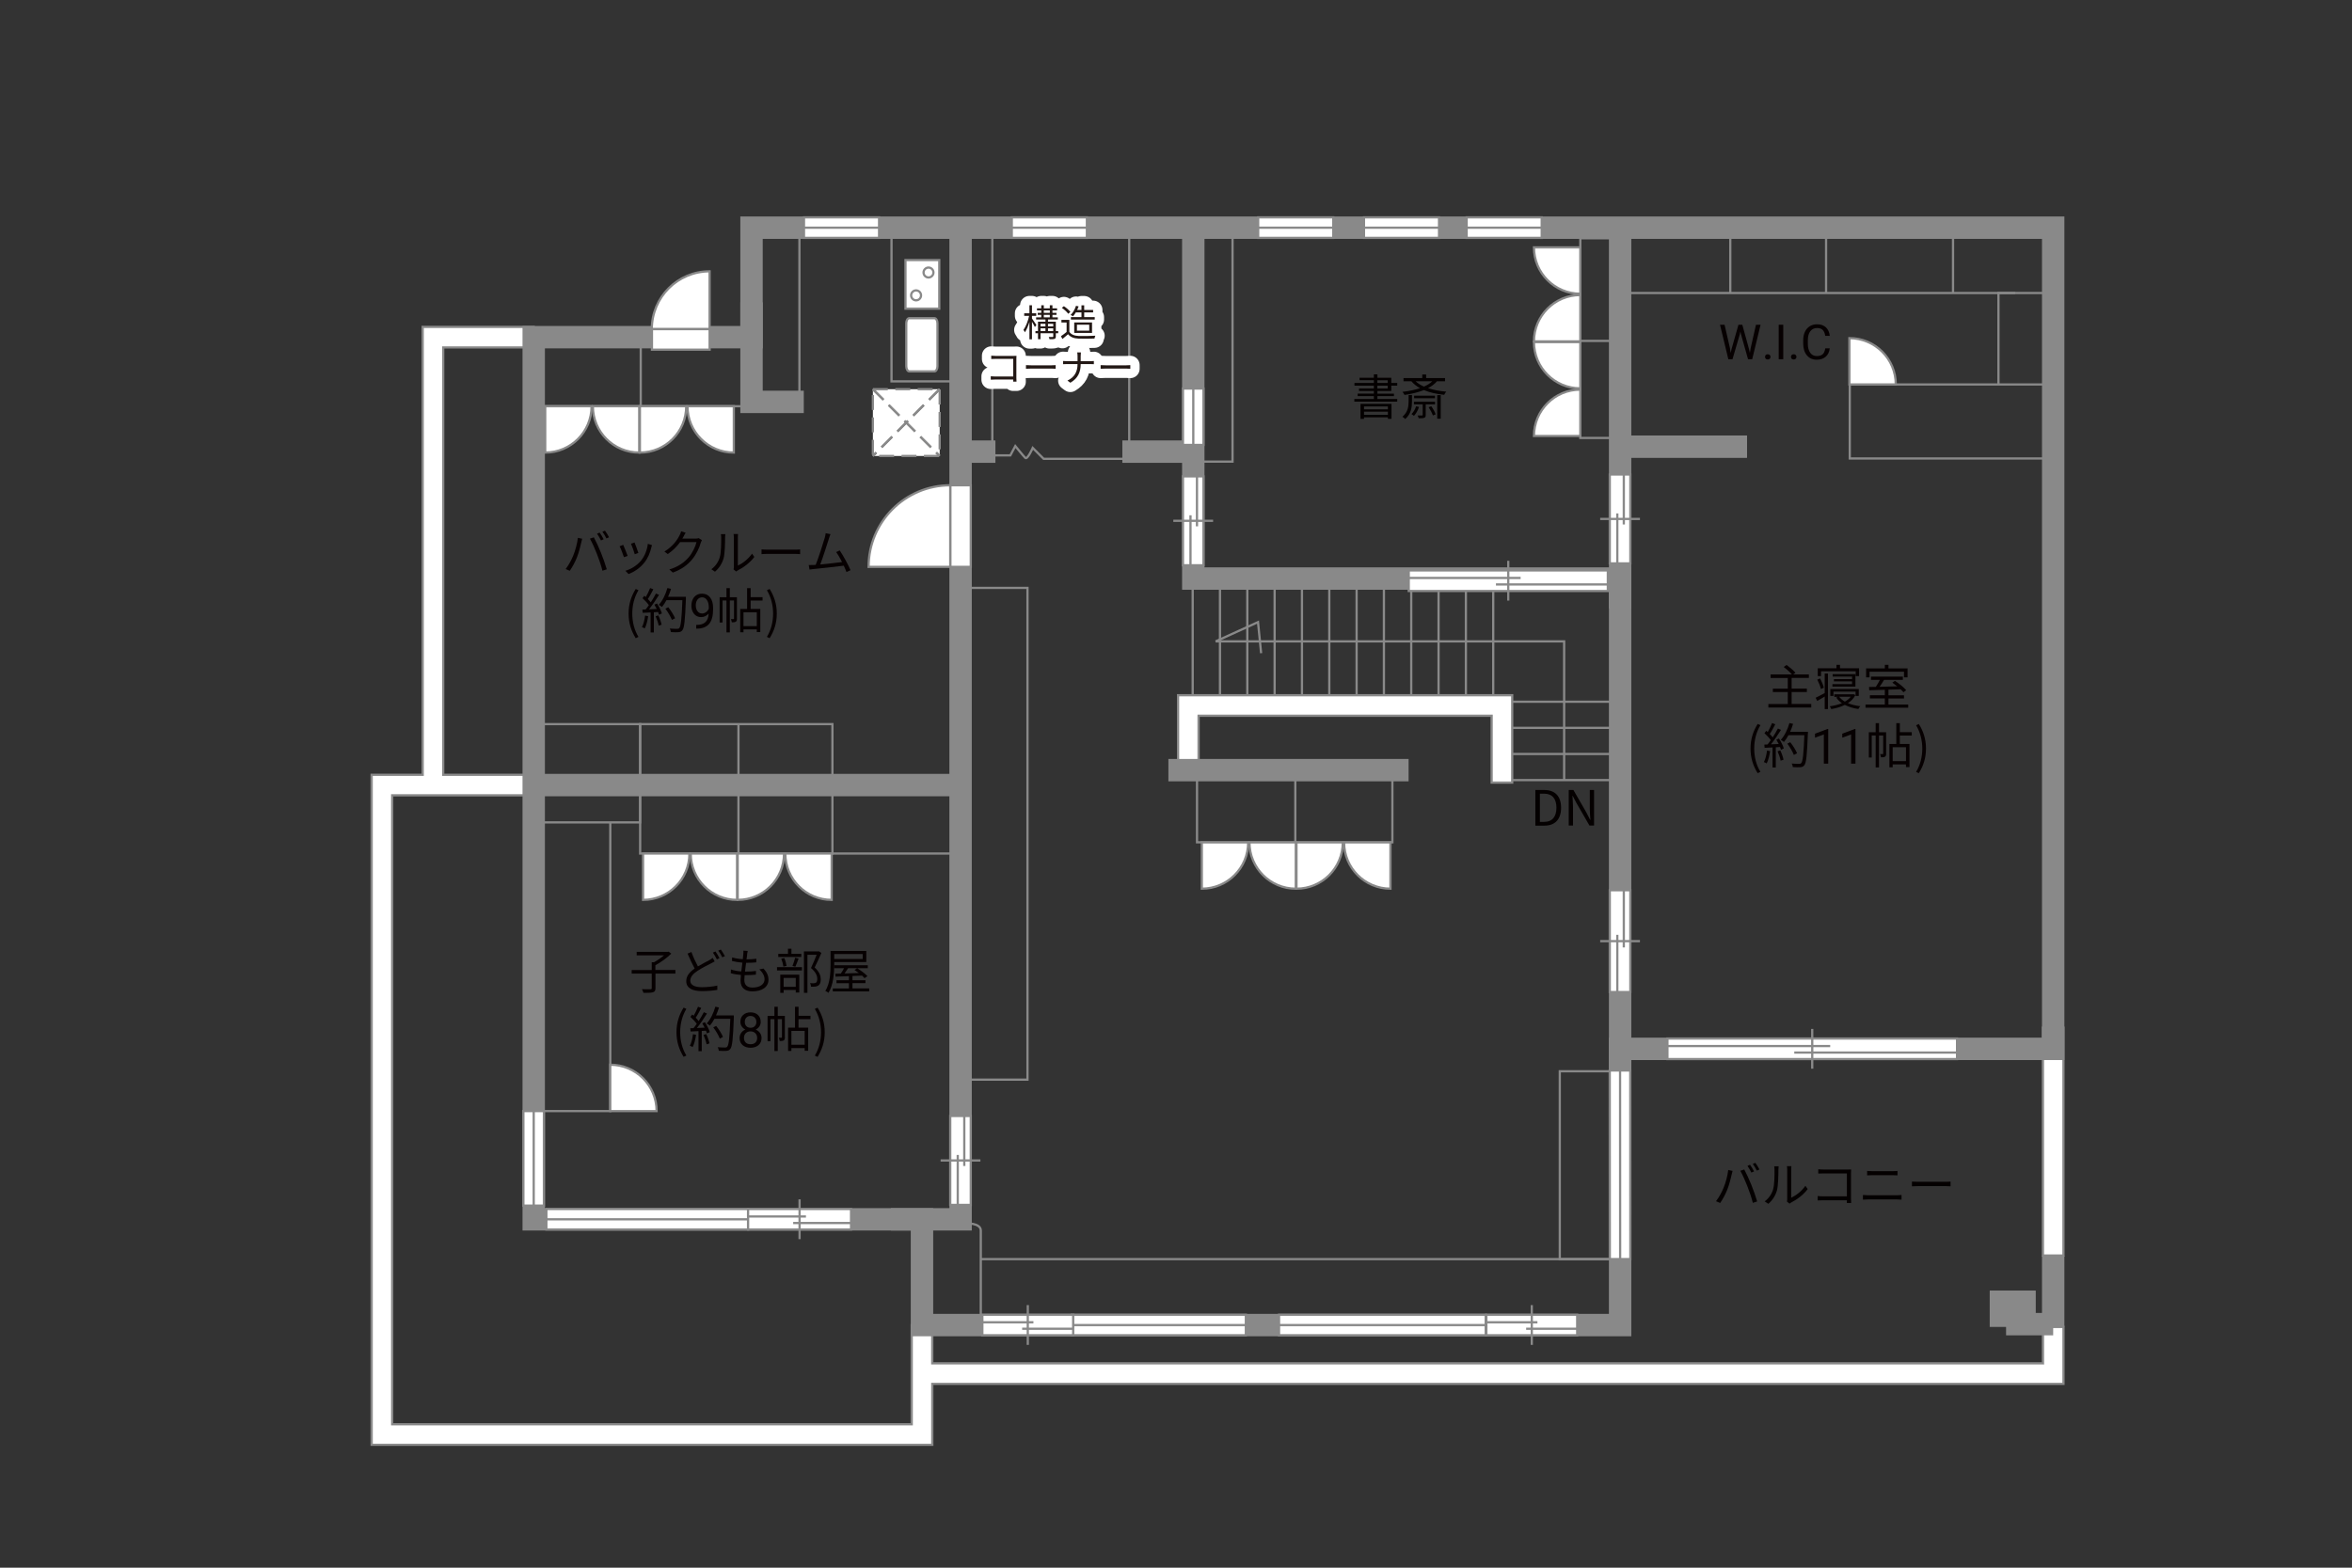 <?xml version="1.0" encoding="UTF-8"?><svg xmlns="http://www.w3.org/2000/svg" viewBox="0 0 630 420"><rect x="0" y="0" width="630" height="420" fill="#333333" stroke="none"/><defs><style>.cls-1,.cls-2,.cls-3,.cls-4,.cls-5{stroke-width:.6px;}.cls-1,.cls-2,.cls-6,.cls-4,.cls-7{fill:none;}.cls-1,.cls-2,.cls-5{stroke-dasharray:0 0 4 2;}.cls-1,.cls-3,.cls-4,.cls-7,.cls-5{stroke:#898989;}.cls-2{stroke:#898988;}.cls-3,.cls-5{fill:#fff;}.cls-6{stroke:#fff;stroke-linejoin:round;stroke-width:5px;}.cls-7{stroke-width:6px;}.cls-8{fill:#231815;}.cls-8,.cls-9,.cls-10{stroke-width:0px;}.cls-9{fill:#040000;}.cls-10{fill:#060001;}</style></defs><g id="kan"><rect class="cls-4" x="144.3" y="194" width="27.17" height="26.33"/><rect class="cls-4" x="171.47" y="194" width="51.5" height="34.67"/><line class="cls-4" x1="197.8" y1="228.67" x2="197.8" y2="194"/><line class="cls-4" x1="222.97" y1="228.67" x2="257.3" y2="228.67"/><polyline class="cls-4" points="163.47 220.33 163.47 297.67 140.97 297.67"/><rect class="cls-4" x="320.63" y="206.33" width="52.33" height="19.33"/><line class="cls-4" x1="346.96" y1="225.67" x2="346.96" y2="206.33"/><line class="cls-4" x1="319.47" y1="157.33" x2="319.47" y2="188.67"/><line class="cls-4" x1="326.78" y1="157.33" x2="326.78" y2="188.67"/><line class="cls-4" x1="334.1" y1="157.33" x2="334.1" y2="188.67"/><line class="cls-4" x1="341.42" y1="157.33" x2="341.42" y2="188.67"/><line class="cls-4" x1="348.74" y1="157.33" x2="348.74" y2="188.67"/><line class="cls-4" x1="356.06" y1="157.33" x2="356.06" y2="188.67"/><line class="cls-4" x1="363.38" y1="157.33" x2="363.38" y2="188.67"/><line class="cls-4" x1="370.69" y1="157.33" x2="370.69" y2="188.67"/><line class="cls-4" x1="378.01" y1="157.33" x2="378.01" y2="188.67"/><line class="cls-4" x1="385.33" y1="157.33" x2="385.33" y2="188.67"/><line class="cls-4" x1="392.65" y1="157.33" x2="392.65" y2="188.67"/><line class="cls-4" x1="399.97" y1="157.33" x2="399.97" y2="188.67"/><line class="cls-4" x1="405.05" y1="188" x2="432.3" y2="188"/><line class="cls-4" x1="405.05" y1="195" x2="432.3" y2="195"/><line class="cls-4" x1="405.05" y1="202" x2="432.3" y2="202"/><line class="cls-4" x1="405.05" y1="209" x2="432.3" y2="209"/><polyline class="cls-4" points="418.97 209 418.97 171.83 325.63 171.83 336.97 166.67 337.8 175"/><rect class="cls-4" x="257.3" y="157.5" width="17.92" height="131.75"/><path class="cls-4" d="M258.71,327.75s4-.17,4,1.92v23.17"/><line class="cls-4" x1="262.72" y1="337.33" x2="431.72" y2="337.33"/><rect class="cls-4" x="417.8" y="287" width="15.17" height="50.33"/><rect class="cls-4" x="495.47" y="103" width="54.5" height="19.83"/><polyline class="cls-4" points="535.3 103 535.3 78.5 548.63 78.5"/><line class="cls-4" x1="539.8" y1="78.5" x2="436.3" y2="78.5"/><line class="cls-4" x1="463.47" y1="78.5" x2="463.47" y2="63.5"/><line class="cls-4" x1="489.13" y1="78.5" x2="489.13" y2="63.5"/><line class="cls-4" x1="523.13" y1="78.5" x2="523.13" y2="63.5"/><rect class="cls-4" x="423.3" y="63.83" width="10.17" height="53.5"/><line class="cls-4" x1="423.3" y1="91.33" x2="433.46" y2="91.33"/><line class="cls-4" x1="265.8" y1="118.67" x2="265.8" y2="61.83"/><line class="cls-4" x1="302.47" y1="118.67" x2="302.47" y2="61.83"/><rect class="cls-4" x="321.97" y="62" width="8.17" height="61.67"/><path class="cls-4" d="M265.63,122h5l1.33-2.5s2.08,2.58,2.67,3.17c.58.58,2-2.67,2-2.67l2.92,2.92h25.42"/><rect class="cls-4" x="238.8" y="63" width="18.5" height="39.17"/><line class="cls-4" x1="214.13" y1="105.5" x2="214.13" y2="62.17"/><line class="cls-4" x1="199.47" y1="108.83" x2="144.47" y2="108.83"/><line class="cls-4" x1="171.63" y1="108.83" x2="171.63" y2="90.33"/></g><g id="_外壁"><path class="cls-3" d="M321.05,191.75h78.5v17.92h5.5v-23.41h-89.5v20.08h5.5v-14.58ZM547.21,365.25H249.71v-10.25h-5.5v13h0v13.58H105.05v-168.5h37.92v-5.5h-24.25v-114.5h24.25v-5.5h-29.75v120h-13.67s0,179.5,0,179.5h150.17v-16.33h303v-15.25h-5.5v9.75ZM547.21,275.33v61.04h5.5v-61.04h-5.5Z"/><polyline class="cls-7" points="216.63 61 549.96 61 549.96 281 433.96 281 433.96 355 246.96 355 246.96 326.67 142.96 326.67 142.96 90.33 201.3 90.33 201.3 61 224.3 61"/><polyline class="cls-7" points="201.3 81 201.3 107.67 215.3 107.67"/><polyline class="cls-7" points="238.63 326.67 257.3 326.67 257.3 59.67"/><line class="cls-7" x1="257.3" y1="210.33" x2="140.63" y2="210.33"/><polyline class="cls-7" points="319.63 61 319.63 155 433.96 155 433.96 294.33"/><line class="cls-7" x1="312.96" y1="206.33" x2="377.3" y2="206.33"/><line class="cls-7" x1="433.96" y1="163" x2="433.96" y2="63.33"/><line class="cls-7" x1="433.96" y1="119.67" x2="467.96" y2="119.67"/><line class="cls-7" x1="549.96" y1="336.38" x2="549.96" y2="355.5"/><line class="cls-7" x1="257.3" y1="121" x2="266.63" y2="121"/><line class="cls-7" x1="300.63" y1="121" x2="321.3" y2="121"/><polyline class="cls-7" points="549.96 354.75 540.34 354.75 540.34 349.12"/><rect class="cls-7" x="535.96" y="348.75" width="6.33" height="3.75"/></g><g id="_建距"><path class="cls-3" d="M243.57,99.5c-.45,0-.82-.63-.82-1.4v-11.46c0-.77.36-1.4.82-1.4h6.72c.45,0,.82.63.82,1.4v11.46c0,.77-.37,1.4-.82,1.4h-6.72Z"/><rect class="cls-3" x="242.54" y="69.67" width="9.05" height="13.02"/><path class="cls-3" d="M245.38,77.8c.73,0,1.33.6,1.33,1.33s-.59,1.33-1.33,1.33-1.33-.6-1.33-1.33.59-1.33,1.33-1.33Z"/><path class="cls-3" d="M248.71,71.68c.73,0,1.32.6,1.32,1.33s-.59,1.33-1.32,1.33-1.33-.6-1.33-1.33.6-1.33,1.33-1.33Z"/><rect class="cls-5" x="233.81" y="104.27" width="17.89" height="17.89"/><line class="cls-2" x1="251.69" y1="104.27" x2="233.81" y2="122.16"/><line class="cls-1" x1="251.69" y1="104.27" x2="233.81" y2="122.16"/><line class="cls-2" x1="233.81" y1="104.27" x2="251.69" y2="122.16"/><line class="cls-1" x1="233.81" y1="104.27" x2="251.69" y2="122.16"/><path class="cls-3" d="M174.59,88.18h15.48v-15.49c-8.55,0-15.48,6.93-15.48,15.49Z"/><polygon class="cls-3" points="174.63 90.95 174.63 93.68 190.08 93.68 190.08 88.18 174.63 88.18 174.63 90.95"/><path class="cls-3" d="M158.46,108.83h-12.42v12.42c6.86,0,12.42-5.56,12.42-12.42Z"/><path class="cls-3" d="M158.8,108.83h12.42v12.42c-6.86,0-12.42-5.56-12.42-12.42Z"/><path class="cls-3" d="M183.81,108.83h-12.41v12.42c6.86,0,12.41-5.56,12.41-12.42Z"/><path class="cls-3" d="M184.14,108.83h12.42v12.42c-6.86,0-12.42-5.56-12.42-12.42Z"/><path class="cls-3" d="M184.67,228.67h-12.42v12.42c6.86,0,12.42-5.56,12.42-12.42Z"/><path class="cls-3" d="M175.88,297.67h-12.42v-12.42c6.86,0,12.42,5.56,12.42,12.42Z"/><path class="cls-3" d="M185.01,228.67h12.42v12.42c-6.86,0-12.42-5.56-12.42-12.42Z"/><path class="cls-3" d="M210.01,228.67h-12.41v12.42c6.86,0,12.41-5.56,12.41-12.42Z"/><path class="cls-3" d="M210.35,228.67h12.42v12.42c-6.86,0-12.42-5.56-12.42-12.42Z"/><path class="cls-3" d="M334.34,225.67h-12.42v12.42c6.86,0,12.42-5.56,12.42-12.42Z"/><path class="cls-3" d="M334.67,225.67h12.42v12.42c-6.86,0-12.42-5.56-12.42-12.42Z"/><path class="cls-3" d="M359.68,225.67h-12.41v12.42c6.86,0,12.41-5.56,12.41-12.42Z"/><path class="cls-3" d="M360.02,225.67h12.42v12.42c-6.86,0-12.42-5.56-12.42-12.42Z"/><path class="cls-3" d="M423.3,78.7v-12.42h-12.42c0,6.86,5.56,12.42,12.42,12.42Z"/><path class="cls-3" d="M423.3,79.04v12.42h-12.42c0-6.86,5.56-12.42,12.42-12.42Z"/><path class="cls-3" d="M423.3,104.05v-12.41h-12.42c0,6.86,5.56,12.41,12.42,12.41Z"/><path class="cls-3" d="M423.3,104.38v12.42h-12.42c0-6.86,5.56-12.42,12.42-12.42Z"/><path class="cls-3" d="M495.38,90.59v12.41h12.42c0-6.86-5.56-12.41-12.42-12.41Z"/><polygon class="cls-3" points="215.35 61 215.35 63.73 235.47 63.73 235.47 58.23 215.35 58.23 215.35 61"/><line class="cls-4" x1="235.47" y1="61" x2="215.35" y2="61"/><polygon class="cls-3" points="271.01 61 271.01 63.73 291.13 63.73 291.13 58.23 271.01 58.23 271.01 61"/><line class="cls-4" x1="291.13" y1="61" x2="271.01" y2="61"/><polygon class="cls-3" points="146.35 326.67 146.35 329.4 200.38 329.4 200.38 323.9 146.35 323.9 146.35 326.67"/><line class="cls-4" x1="200.38" y1="326.67" x2="146.35" y2="326.67"/><polygon class="cls-3" points="287.1 355 287.1 357.73 333.71 357.73 333.71 352.23 287.1 352.23 287.1 355"/><line class="cls-4" x1="333.71" y1="355" x2="287.1" y2="355"/><polygon class="cls-3" points="342.6 355 342.6 357.73 397.96 357.73 397.96 352.23 342.6 352.23 342.6 355"/><line class="cls-4" x1="397.96" y1="355" x2="342.6" y2="355"/><polygon class="cls-3" points="433.97 337.33 436.7 337.33 436.68 286.8 431.18 286.8 431.2 337.33 433.97 337.33"/><line class="cls-4" x1="433.95" y1="286.8" x2="433.97" y2="337.33"/><polygon class="cls-3" points="142.96 323 145.69 323 145.69 297.67 140.19 297.67 140.19 323 142.96 323"/><line class="cls-4" x1="142.96" y1="297.67" x2="142.96" y2="323"/><polygon class="cls-3" points="337.01 61 337.01 63.73 357.13 63.73 357.13 58.23 337.01 58.23 337.01 61"/><line class="cls-4" x1="357.13" y1="61" x2="337.01" y2="61"/><polygon class="cls-3" points="365.35 61 365.35 63.73 385.46 63.73 385.46 58.23 365.35 58.23 365.35 61"/><line class="cls-4" x1="385.46" y1="61" x2="365.35" y2="61"/><polygon class="cls-3" points="319.63 119.2 322.36 119.2 322.36 104.09 316.86 104.09 316.86 119.2 319.63 119.2"/><line class="cls-4" x1="319.63" y1="104.09" x2="319.63" y2="119.2"/><polygon class="cls-3" points="392.85 61 392.85 63.73 412.96 63.73 412.96 58.23 392.85 58.23 392.85 61"/><line class="cls-4" x1="412.96" y1="61" x2="392.85" y2="61"/><polygon class="cls-3" points="257.3 130.01 260.03 130.01 260.03 151.87 254.53 151.87 254.53 130.01 257.3 130.01"/><path class="cls-3" d="M254.53,130.01v21.86h-21.87c0-12.07,9.79-21.86,21.87-21.86"/><polygon class="cls-3" points="433.96 150.94 436.7 150.94 436.7 127.12 431.19 127.12 431.19 150.94 433.96 150.94"/><line class="cls-4" x1="428.62" y1="139.03" x2="439.27" y2="139.03"/><line class="cls-4" x1="433.21" y1="137.55" x2="433.21" y2="150.94"/><line class="cls-4" x1="434.95" y1="127.12" x2="434.95" y2="140.51"/><polygon class="cls-3" points="319.63 151.44 322.36 151.44 322.36 127.62 316.86 127.62 316.86 151.44 319.63 151.44"/><line class="cls-4" x1="314.28" y1="139.53" x2="324.94" y2="139.53"/><line class="cls-4" x1="318.88" y1="138.05" x2="318.88" y2="151.44"/><line class="cls-4" x1="320.62" y1="127.62" x2="320.62" y2="141.01"/><polygon class="cls-3" points="257.3 322.81 260.03 322.81 260.03 298.98 254.53 298.98 254.53 322.81 257.3 322.81"/><line class="cls-4" x1="251.95" y1="310.9" x2="262.61" y2="310.9"/><line class="cls-4" x1="256.54" y1="309.42" x2="256.54" y2="322.81"/><line class="cls-4" x1="258.29" y1="298.98" x2="258.29" y2="312.38"/><polygon class="cls-3" points="200.38 326.67 200.38 329.4 227.96 329.4 227.96 323.9 200.38 323.9 200.38 326.67"/><line class="cls-4" x1="214.17" y1="321.32" x2="214.17" y2="331.98"/><line class="cls-4" x1="215.88" y1="325.91" x2="200.38" y2="325.91"/><line class="cls-4" x1="227.96" y1="327.66" x2="212.46" y2="327.66"/><polygon class="cls-3" points="263.13 355 263.13 357.73 287.46 357.73 287.46 352.23 263.13 352.23 263.13 355"/><line class="cls-4" x1="275.3" y1="349.65" x2="275.3" y2="360.31"/><line class="cls-4" x1="276.81" y1="354.25" x2="263.13" y2="354.25"/><line class="cls-4" x1="287.46" y1="355.99" x2="273.79" y2="355.99"/><polygon class="cls-3" points="398.13 355 398.13 357.73 422.46 357.73 422.46 352.23 398.13 352.23 398.13 355"/><line class="cls-4" x1="410.3" y1="349.65" x2="410.3" y2="360.31"/><line class="cls-4" x1="411.81" y1="354.25" x2="398.13" y2="354.25"/><line class="cls-4" x1="422.46" y1="355.99" x2="408.79" y2="355.99"/><polygon class="cls-3" points="446.63 281 446.63 283.74 524.21 283.74 524.21 278.23 446.63 278.23 446.63 281"/><line class="cls-4" x1="485.42" y1="275.66" x2="485.42" y2="286.31"/><line class="cls-4" x1="490.23" y1="280.25" x2="446.63" y2="280.25"/><line class="cls-4" x1="524.21" y1="281.99" x2="480.61" y2="281.99"/><polygon class="cls-3" points="433.96 265.78 436.7 265.78 436.7 238.5 431.19 238.5 431.19 265.78 433.96 265.78"/><line class="cls-4" x1="428.62" y1="252.14" x2="439.27" y2="252.14"/><line class="cls-4" x1="433.21" y1="250.45" x2="433.21" y2="265.78"/><line class="cls-4" x1="434.95" y1="238.5" x2="434.95" y2="253.83"/><polygon class="cls-3" points="377.34 155.6 377.34 158.33 430.67 158.33 430.67 152.82 377.34 152.82 377.34 155.6"/><line class="cls-4" x1="404" y1="150.25" x2="404" y2="160.9"/><line class="cls-4" x1="407.31" y1="154.84" x2="377.34" y2="154.84"/><line class="cls-4" x1="430.67" y1="156.58" x2="400.7" y2="156.58"/></g><g id="_文字"><path class="cls-9" d="M411.26,211.65h2.39c2.92,0,4.5,1.72,4.5,4.75s-1.57,4.8-4.45,4.8h-2.44v-9.54ZM413.55,220.2c2.25,0,3.35-1.4,3.35-3.81s-1.11-3.76-3.35-3.76h-1.08v7.57h1.08Z"/><path class="cls-9" d="M420.2,211.65h1.25l3.47,6.02,1.01,1.96h.07c-.07-.96-.16-2.03-.16-3.02v-4.97h1.14v9.54h-1.23l-3.47-6.02-1.03-1.96h-.05c.05.96.14,1.98.14,2.98v5h-1.14v-9.54Z"/><path class="cls-10" d="M180.93,260.84h-5.36v3.89c0,.65-.17.95-.65,1.1-.48.16-1.33.18-2.56.17-.08-.27-.25-.71-.42-.99,1.04.04,2,.04,2.27.03.29-.01.36-.08.36-.31v-3.89h-5.37v-.96h5.37v-2.08h.61c.92-.51,1.92-1.2,2.68-1.85h-7.32v-.94h8.33l.23-.05.7.53c-1.11,1.12-2.81,2.33-4.25,3.11v1.27h5.36v.96Z"/><path class="cls-10" d="M186.95,258.9c1.14-.69,2.33-1.26,3.04-1.66.36-.22.65-.39.92-.61l.52.95c-.29.17-.61.34-.99.53-.88.47-2.34,1.14-3.6,1.99-1.21.78-1.94,1.64-1.94,2.63,0,1.08,1.03,1.75,3.08,1.75,1.42,0,3.15-.18,4.16-.44v1.16c-.99.18-2.5.33-4.12.33-2.44,0-4.2-.73-4.2-2.68,0-1.35.84-2.4,2.25-3.37-.6-1.08-1.29-2.6-1.9-4l1.03-.43c.52,1.43,1.18,2.83,1.74,3.86ZM192.72,256.71l-.7.31c-.26-.53-.7-1.31-1.07-1.81l.7-.3c.33.47.79,1.26,1.07,1.79ZM194.17,256.16l-.69.31c-.29-.56-.71-1.3-1.09-1.79l.69-.29c.35.47.85,1.29,1.09,1.77Z"/><path class="cls-10" d="M200.14,255.68c-.04.34-.1.79-.18,1.34,1,0,1.88-.05,2.64-.17l-.03.98c-.83.08-1.59.12-2.64.12h-.09c-.09.77-.2,1.59-.29,2.35h.25c.88,0,1.79-.04,2.7-.17l-.03.99c-.86.09-1.66.13-2.55.13h-.47c-.05.52-.08.97-.08,1.29,0,1.26.7,2.04,2.18,2.04,1.98,0,3.24-.87,3.24-2.21,0-.87-.47-1.85-1.42-2.65l1.14-.23c.9.99,1.33,1.88,1.33,3,0,1.94-1.72,3.11-4.29,3.11-1.77,0-3.19-.77-3.19-2.9,0-.36.04-.88.1-1.5-.98-.08-1.92-.22-2.72-.47l.05-1c.86.3,1.85.46,2.77.53.08-.77.18-1.59.29-2.35-.95-.08-1.98-.25-2.79-.46l.05-.95c.82.26,1.88.42,2.85.48.06-.52.12-.99.14-1.37.04-.44.04-.68.01-.92l1.17.08c-.09.35-.13.62-.17.91Z"/><path class="cls-10" d="M208.13,259.11h6.68v.88h-6.68v-.88ZM214.63,256.39h-6.16v-.84h2.6v-1.39h.92v1.39h2.64v.84ZM209.01,261.13h5.08v4.78h-.94v-.69h-3.25v.77h-.9v-4.86ZM209.84,258.96c-.07-.57-.3-1.44-.57-2.11l.81-.17c.3.64.53,1.52.6,2.08l-.83.2ZM209.9,261.99v2.39h3.25v-2.39h-3.25ZM212.26,258.8c.25-.6.57-1.56.73-2.21l.91.22c-.27.75-.58,1.61-.86,2.18l-.78-.2ZM220.02,255.29c-.53,1.22-1.2,2.72-1.81,3.9,1.3,1.2,1.62,2.22,1.64,3.15,0,.79-.18,1.39-.64,1.69-.23.16-.51.25-.84.29-.33.04-.75.04-1.13.03-.01-.27-.1-.69-.27-.96.4.04.75.04,1.03.03.2-.01.4-.05.56-.14.27-.17.35-.56.35-1.03,0-.82-.36-1.78-1.68-2.91.53-1.09,1.11-2.5,1.51-3.54h-2.46v10.19h-.94v-11.1h3.82l.16-.04.7.46Z"/><path class="cls-10" d="M223.45,258.37c0,2.22-.2,5.45-1.53,7.61-.18-.16-.6-.39-.85-.49,1.29-2.08,1.4-5.02,1.4-7.11v-3.6h9.57v2.96h-8.59v.64ZM232.82,264.82v.79h-9.75v-.79h4.32v-1.42h-3.33v-.78h3.33v-1.1c-1.35.06-2.59.1-3.58.14l-.06-.79,1.47-.04c.29-.43.61-.95.87-1.44h-2.61v-.79h8.96v.79h-5.27c-.3.48-.64.99-.95,1.42,1.18-.04,2.51-.08,3.83-.13-.39-.29-.79-.57-1.17-.81l.73-.47c.96.6,2.17,1.48,2.74,2.13l-.78.53c-.17-.21-.4-.44-.66-.68l-2.57.1v1.13h3.48v.78h-3.48v1.42h4.49ZM223.45,255.59v1.34h7.63v-1.34h-7.63Z"/><path class="cls-10" d="M181.2,276.54c0-2.55.71-4.65,1.91-6.59l.74.34c-1.13,1.86-1.66,4.04-1.66,6.25s.53,4.41,1.66,6.25l-.74.35c-1.2-1.95-1.91-4.04-1.91-6.6Z"/><path class="cls-10" d="M186.45,277.23c-.18,1.22-.49,2.47-.92,3.3-.16-.12-.55-.3-.75-.36.43-.79.7-1.95.84-3.09l.83.16ZM188.83,273.87c.53.83,1.11,1.94,1.29,2.64l-.77.36c-.05-.22-.13-.47-.25-.74l-1.13.07v5.41h-.87v-5.36l-2.12.1-.08-.87c.26,0,.56-.01.86-.03.29-.34.58-.73.87-1.16-.4-.58-1.09-1.31-1.7-1.86l.49-.64c.13.1.26.22.39.34.43-.73.88-1.7,1.16-2.42l.86.33c-.44.87-.99,1.91-1.48,2.61.31.31.58.62.79.9.53-.82,1.03-1.66,1.39-2.37l.83.36c-.75,1.22-1.79,2.76-2.69,3.87.65-.03,1.37-.06,2.08-.09-.2-.4-.42-.81-.64-1.16l.71-.31ZM189.17,277.03c.38.79.75,1.82.87,2.5l-.77.26c-.12-.68-.48-1.72-.83-2.52l.73-.23ZM196.57,272.54c-.23,5.82-.42,7.84-.95,8.48-.3.38-.58.47-1.08.52-.43.04-1.22.03-2-.03-.03-.27-.13-.69-.31-.95.87.08,1.66.08,1.99.08.25,0,.42-.03.56-.2.43-.44.65-2.42.84-7.49h-4.26c-.36.69-.78,1.31-1.21,1.82-.18-.16-.61-.44-.85-.57,1-1.08,1.83-2.78,2.31-4.5l.97.22c-.22.73-.48,1.44-.79,2.12h4.77v.49ZM192.81,278.26c-.3-.79-1.03-2.08-1.76-3.03l.78-.38c.73.91,1.51,2.14,1.82,2.96l-.84.44Z"/><path class="cls-10" d="M203.77,273.76c0,.46-.12.87-.36,1.23-.24.36-.57.64-.99.84.48.21.86.51,1.15.91.28.4.42.85.42,1.35,0,.8-.27,1.44-.81,1.91-.54.47-1.25.71-2.13.71s-1.6-.24-2.14-.71c-.54-.48-.8-1.11-.8-1.91,0-.5.14-.95.41-1.35.27-.4.65-.71,1.13-.91-.41-.2-.73-.48-.97-.84-.24-.36-.36-.77-.36-1.23,0-.78.25-1.4.75-1.85.5-.46,1.16-.69,1.97-.69s1.47.23,1.97.69c.5.46.75,1.08.75,1.85ZM202.81,278.07c0-.52-.16-.94-.49-1.26-.33-.33-.76-.49-1.29-.49s-.95.16-1.27.48-.48.75-.48,1.27.16.94.47,1.24c.31.3.74.45,1.3.45s.98-.15,1.29-.45.47-.71.47-1.23ZM201.05,272.18c-.46,0-.83.14-1.12.43s-.43.67-.43,1.17.14.85.42,1.14.66.43,1.13.43.85-.14,1.13-.43.42-.67.42-1.14-.15-.85-.44-1.15c-.29-.3-.66-.44-1.11-.44Z"/><path class="cls-10" d="M210.24,277.91c0,.39-.05.65-.3.81-.25.16-.58.18-1.08.18-.03-.25-.13-.62-.25-.87.35.01.61.01.71,0,.1,0,.13-.03.13-.13v-4.86h-1.12v8.55h-.9v-8.55h-1.05v5.9h-.78v-6.77h1.83v-2.44h.9v2.44h1.9v5.75ZM213.89,273.06v2.25h2.59v6.21h-.94v-.73h-3.56v.77h-.88v-6.25h1.85v-5.58h.95v2.42h3.19v.91h-3.19ZM215.54,276.19h-3.56v3.72h3.56v-3.72Z"/><path class="cls-10" d="M218.26,282.8c1.12-1.85,1.66-4.04,1.66-6.25s-.55-4.39-1.66-6.25l.73-.34c1.21,1.94,1.92,4.04,1.92,6.59s-.71,4.65-1.92,6.6l-.73-.35Z"/><path class="cls-10" d="M154.78,144.09l1.16.25c-.08.29-.18.66-.23.94-.18.82-.64,2.74-1.18,4.07-.48,1.2-1.18,2.53-1.91,3.57l-1.1-.47c.82-1.08,1.55-2.44,2-3.54.56-1.34,1.11-3.31,1.27-4.82ZM158.02,144.31l1.05-.35c.52.94,1.35,2.73,1.9,4.11.53,1.29,1.22,3.28,1.56,4.45l-1.16.38c-.33-1.33-.92-3.08-1.47-4.47-.52-1.34-1.31-3.15-1.89-4.11ZM161.68,144.48l-.7.31c-.26-.53-.7-1.31-1.05-1.81l.69-.29c.33.46.81,1.25,1.07,1.78ZM163.14,143.94l-.7.31c-.29-.57-.7-1.3-1.08-1.79l.69-.29c.35.47.85,1.29,1.09,1.77Z"/><path class="cls-10" d="M168.12,148.92l-.99.36c-.2-.68-.9-2.47-1.16-2.93l.96-.38c.26.56.94,2.26,1.18,2.94ZM174.46,146.71c-.35,1.43-.91,2.82-1.85,3.99-1.2,1.53-2.78,2.54-4.24,3.09l-.86-.87c1.51-.44,3.16-1.43,4.23-2.77.92-1.13,1.6-2.78,1.79-4.45l1.12.35c-.09.27-.14.48-.2.65ZM170.98,148.14l-.96.34c-.14-.58-.74-2.24-1.01-2.82l.95-.33c.22.52.86,2.24,1.03,2.81Z"/><path class="cls-10" d="M183.08,143.75c-.09.18-.2.36-.31.55h3.52c.35,0,.64-.04.85-.13l.87.53c-.1.18-.23.48-.3.69-.35,1.31-1.16,3.07-2.31,4.47-1.18,1.44-2.73,2.64-5.17,3.54l-.94-.84c2.38-.7,4-1.89,5.19-3.26,1.01-1.2,1.81-2.87,2.08-4.06h-4.39c-.79,1.09-1.89,2.25-3.3,3.2l-.9-.68c2.24-1.34,3.52-3.22,4.08-4.39.13-.22.33-.69.4-1.03l1.21.39c-.22.34-.46.78-.57,1.03Z"/><path class="cls-10" d="M192.79,149.29c.38-1.18.39-3.78.39-5.23,0-.39-.04-.68-.09-.95h1.2c-.01.16-.07.55-.07.94,0,1.44-.05,4.23-.4,5.53-.39,1.39-1.22,2.67-2.31,3.58l-.97-.66c1.09-.78,1.87-1.94,2.26-3.2ZM196.57,151.82v-7.79c0-.49-.07-.87-.08-.96h1.2c-.01.09-.05.47-.05.96v7.5c1.2-.55,2.79-1.73,3.8-3.2l.61.88c-1.12,1.52-2.92,2.86-4.43,3.6-.21.12-.35.22-.44.3l-.69-.57c.05-.21.09-.47.09-.73Z"/><path class="cls-10" d="M205.8,147.26h7.12c.65,0,1.12-.04,1.4-.07v1.27c-.26-.01-.81-.07-1.39-.07h-7.14c-.71,0-1.4.03-1.81.07v-1.27c.39.03,1.08.07,1.81.07Z"/><path class="cls-10" d="M222.02,144.33c-.38,1.22-1.66,5.21-2.31,6.9,1.91-.18,4.41-.46,5.84-.65-.52-1.03-1.1-2.04-1.59-2.67l.97-.44c.92,1.34,2.34,3.95,2.89,5.29l-1.09.49c-.17-.47-.42-1.07-.72-1.7-2,.26-6.36.74-8.1.9-.33.03-.7.09-1.08.14l-.2-1.21c.39.01.83,0,1.21-.01.2-.01.42-.03.65-.04.73-1.79,2.05-5.95,2.42-7.23.16-.6.21-.91.25-1.25l1.3.26c-.13.32-.27.66-.44,1.21Z"/><path class="cls-10" d="M168.37,164.38c0-2.55.71-4.65,1.91-6.59l.74.34c-1.13,1.86-1.66,4.04-1.66,6.25s.53,4.41,1.66,6.25l-.74.35c-1.2-1.95-1.91-4.04-1.91-6.6Z"/><path class="cls-10" d="M173.62,165.07c-.18,1.22-.49,2.47-.92,3.3-.16-.12-.55-.3-.75-.36.43-.79.7-1.95.84-3.09l.83.16ZM176,161.7c.53.83,1.11,1.94,1.29,2.64l-.77.36c-.05-.22-.13-.47-.25-.74l-1.13.07v5.41h-.87v-5.36l-2.12.1-.08-.87c.26,0,.56-.01.86-.03.29-.34.58-.73.87-1.16-.4-.58-1.09-1.31-1.7-1.86l.49-.64c.13.1.26.22.39.34.43-.73.88-1.7,1.16-2.42l.86.33c-.44.87-.99,1.91-1.48,2.61.31.31.58.62.79.9.53-.82,1.03-1.66,1.39-2.37l.83.36c-.75,1.22-1.79,2.76-2.69,3.87.65-.03,1.37-.06,2.08-.09-.2-.4-.42-.81-.64-1.16l.71-.31ZM176.34,164.86c.38.79.75,1.82.87,2.5l-.77.26c-.12-.68-.48-1.72-.83-2.52l.73-.23ZM183.73,160.37c-.23,5.82-.42,7.84-.95,8.48-.3.38-.58.47-1.08.52-.43.04-1.22.03-2-.03-.03-.27-.13-.69-.31-.95.87.08,1.66.08,1.99.08.25,0,.42-.03.56-.19.43-.44.65-2.42.84-7.49h-4.26c-.36.69-.78,1.31-1.21,1.82-.18-.16-.61-.44-.85-.57,1-1.08,1.83-2.78,2.31-4.5l.97.22c-.22.73-.48,1.44-.79,2.12h4.77v.49ZM179.98,166.09c-.3-.79-1.03-2.08-1.76-3.03l.78-.38c.73.91,1.51,2.15,1.82,2.96l-.84.44Z"/><path class="cls-10" d="M189.83,164.36c-.25.29-.54.53-.88.7s-.71.27-1.12.27c-.53,0-1-.13-1.39-.39s-.7-.63-.92-1.11-.32-1-.32-1.58c0-.62.12-1.17.35-1.67.24-.5.57-.87,1-1.14s.94-.39,1.51-.39c.91,0,1.63.34,2.16,1.02.53.68.79,1.62.79,2.8v.34c0,1.8-.36,3.11-1.07,3.94-.71.83-1.78,1.25-3.22,1.27h-.23v-1h.25c.97-.02,1.71-.27,2.23-.76.52-.49.8-1.26.85-2.32ZM188.03,164.36c.39,0,.76-.12,1.09-.36s.57-.54.73-.9v-.47c0-.77-.17-1.4-.5-1.88-.33-.48-.76-.72-1.27-.72s-.93.2-1.24.59c-.31.4-.47.92-.47,1.56s.15,1.15.45,1.56c.3.41.71.61,1.22.61Z"/><path class="cls-10" d="M197.4,165.74c0,.39-.05.65-.3.81-.25.16-.58.18-1.08.18-.03-.25-.13-.62-.25-.87.35.01.61.01.71,0,.1,0,.13-.03.13-.13v-4.86h-1.12v8.55h-.9v-8.55h-1.05v5.9h-.78v-6.77h1.83v-2.44h.9v2.44h1.9v5.75ZM201.06,160.89v2.25h2.59v6.21h-.94v-.73h-3.56v.77h-.88v-6.25h1.85v-5.58h.95v2.42h3.19v.91h-3.19ZM202.71,164.03h-3.56v3.72h3.56v-3.72Z"/><path class="cls-10" d="M205.42,170.63c1.12-1.85,1.66-4.04,1.66-6.25s-.55-4.39-1.66-6.25l.73-.34c1.21,1.94,1.92,4.04,1.92,6.59s-.71,4.65-1.92,6.6l-.73-.35Z"/><path class="cls-10" d="M485.16,188.61v.95h-11.49v-.95h5.2v-3.2h-4v-.92h4v-2.85h-4.6v-.95h5.71c-.51-.6-1.43-1.42-2.21-1.99l.78-.55c.83.6,1.87,1.48,2.38,2.09l-.61.44h4.2v.95h-4.62v2.85h4.08v.92h-4.08v3.2h5.27Z"/><path class="cls-10" d="M488.76,180.45h.87v9.52h-.87v-3.35c-.69.4-1.39.81-2,1.17l-.43-.85c.62-.29,1.52-.78,2.43-1.26v-5.23ZM487.75,184.61c-.14-.68-.57-1.74-.98-2.52l.75-.33c.43.79.85,1.81,1.01,2.48l-.79.36ZM487.77,181.14h-.87v-2.11h5.01v-.92h.95v.92h5.1v2.11h-.9v-1.3h-9.28v1.3ZM496.98,186.21c-.44.9-1.14,1.61-2,2.17.96.4,2.11.69,3.32.82-.2.19-.43.55-.52.75-1.35-.18-2.59-.56-3.63-1.1-1.09.55-2.35.91-3.63,1.12-.08-.21-.26-.55-.4-.74,1.13-.16,2.26-.43,3.25-.84-.62-.43-1.14-.94-1.52-1.52l.52-.18h-1.05v-.68h4.98l.16-.04.53.25ZM497.03,186.45v-1.16h-5.93v1.16h-.83v-1.86h7.62v1.86h-.86ZM496.09,183.28v-.73h-4.86v-.6h4.86v-.69h-5.2v-.65h6.1v3.33h-6.16v-.66h5.26ZM492.63,186.67c.38.49.9.94,1.53,1.3.64-.35,1.17-.78,1.57-1.3h-3.11Z"/><path class="cls-10" d="M511.13,188.74v.87h-11.44v-.87h5.17v-1.62h-3.99v-.86h3.99v-1.46c-1.57.05-3.03.09-4.17.13l-.05-.88c.53-.01,1.14-.01,1.81-.03.38-.56.79-1.27,1.1-1.88h-2.39v-.86h8.54v.86h-5.04c-.36.61-.79,1.29-1.2,1.86,1.46-.04,3.09-.08,4.72-.13-.43-.35-.88-.69-1.3-.98l.69-.48c1.09.69,2.41,1.74,3.02,2.5l-.73.55c-.2-.23-.46-.51-.77-.79-1.08.04-2.18.08-3.25.1v1.5h4.16v.86h-4.16v1.62h5.29ZM500.77,181.47h-.92v-2.39h5.02v-.96h.97v.96h5.12v2.39h-.96v-1.5h-9.23v1.5Z"/><path class="cls-10" d="M468.89,200.54c0-2.55.72-4.65,1.91-6.59l.74.34c-1.13,1.86-1.66,4.04-1.66,6.25s.53,4.41,1.66,6.25l-.74.35c-1.2-1.95-1.91-4.04-1.91-6.6Z"/><path class="cls-10" d="M474.14,201.23c-.18,1.22-.49,2.47-.92,3.3-.16-.12-.55-.3-.75-.36.43-.79.7-1.95.84-3.09l.83.16ZM476.52,197.87c.53.83,1.1,1.94,1.29,2.64l-.77.36c-.05-.22-.13-.47-.25-.74l-1.13.07v5.41h-.87v-5.36l-2.12.1-.08-.87c.26,0,.56-.01.86-.03.29-.34.58-.73.87-1.16-.4-.58-1.09-1.31-1.7-1.86l.49-.64c.13.1.26.22.39.34.43-.73.88-1.7,1.16-2.42l.86.33c-.44.87-.99,1.91-1.48,2.61.31.31.58.62.79.9.53-.82,1.03-1.66,1.39-2.37l.83.36c-.75,1.22-1.79,2.76-2.69,3.87.65-.03,1.37-.06,2.08-.09-.2-.4-.42-.81-.64-1.16l.72-.31ZM476.86,201.03c.38.79.75,1.82.87,2.5l-.77.26c-.12-.68-.48-1.72-.83-2.52l.73-.23ZM484.25,196.54c-.23,5.82-.42,7.84-.95,8.48-.3.38-.58.47-1.08.52-.43.04-1.22.03-2-.03-.03-.27-.13-.69-.31-.95.87.08,1.66.08,1.99.08.25,0,.42-.03.56-.19.43-.44.65-2.42.85-7.49h-4.26c-.36.69-.78,1.31-1.21,1.82-.18-.16-.61-.44-.84-.57,1-1.08,1.83-2.78,2.31-4.5l.98.22c-.22.73-.48,1.44-.79,2.12h4.77v.49ZM480.5,202.26c-.3-.79-1.03-2.08-1.75-3.03l.78-.38c.73.91,1.51,2.15,1.82,2.96l-.84.44Z"/><path class="cls-10" d="M489.71,204.59h-1.18v-7.83l-2.37.87v-1.07l3.36-1.26h.18v9.29Z"/><path class="cls-10" d="M497.01,204.59h-1.18v-7.83l-2.37.87v-1.07l3.36-1.26h.18v9.29Z"/><path class="cls-10" d="M505.22,201.91c0,.39-.05.65-.3.81-.25.16-.58.18-1.08.18-.03-.25-.13-.62-.25-.87.35.01.61.01.71,0,.1,0,.13-.03.13-.13v-4.86h-1.12v8.55h-.9v-8.55h-1.05v5.9h-.78v-6.77h1.83v-2.44h.9v2.44h1.9v5.75ZM508.88,197.06v2.25h2.59v6.21h-.94v-.73h-3.56v.77h-.88v-6.25h1.85v-5.58h.95v2.42h3.19v.91h-3.19ZM510.53,200.19h-3.56v3.72h3.56v-3.72Z"/><path class="cls-10" d="M513.24,206.8c1.12-1.85,1.66-4.04,1.66-6.25s-.55-4.39-1.66-6.25l.73-.34c1.21,1.94,1.92,4.04,1.92,6.59s-.71,4.65-1.92,6.6l-.73-.35Z"/><path class="cls-9" d="M277.2,87.62c-.14-.32-.49-.93-.78-1.42v4.7h-.68v-4.67c-.33,1.09-.76,2.14-1.22,2.79-.08-.19-.26-.47-.38-.64.62-.83,1.23-2.39,1.52-3.75h-1.32v-.69h1.4v-2.16h.68v2.16h1.14v.69h-1.14v.69c.28.37,1.02,1.48,1.19,1.75l-.41.55ZM283.45,89.28h-.64v.85c0,.35-.07.54-.34.65-.26.1-.69.1-1.35.1-.03-.17-.13-.43-.21-.6.48.02.91.01,1.05.01.12-.01.16-.05.16-.17v-.84h-3.41v1.6h-.68v-1.6h-.68v-.58h.68v-2.51h2v-.59h-2.5v-.57h1.38v-.67h-.95v-.55h.95v-.65h-1.15v-.56h1.15v-.82h.68v.82h1.61v-.82h.7v.82h1.24v.56h-1.24v.65h1.09v.55h-1.09v.67h1.44v.57h-2.63v.59h2.1v2.51h.64v.58ZM278.71,86.75v.69h1.32v-.69h-1.32ZM278.71,88.7h1.32v-.73h-1.32v.73ZM279.59,83.81h1.61v-.65h-1.61v.65ZM279.59,85.03h1.61v-.67h-1.61v.67ZM280.71,86.75v.69h1.41v-.69h-1.41ZM282.12,88.7v-.73h-1.41v.73h1.41Z"/><path class="cls-9" d="M286.43,88.89c.47.73,1.34,1.07,2.49,1.12,1.09.04,3.31.01,4.48-.07-.08.18-.21.53-.24.76-1.09.04-3.14.06-4.24.02-1.3-.05-2.19-.41-2.83-1.18-.48.42-.98.85-1.51,1.28l-.4-.75c.46-.3,1.02-.72,1.52-1.14v-2.53h-1.39v-.7h2.12v3.19ZM286.12,84.06c-.31-.48-1.05-1.14-1.7-1.58l.55-.45c.64.42,1.39,1.06,1.74,1.54l-.59.49ZM288.17,83.69c-.24.4-.5.76-.76,1.05-.15-.11-.46-.29-.64-.36.63-.61,1.15-1.52,1.45-2.45l.7.16c-.11.32-.25.64-.4.95h1.16v-1.24h.73v1.24h2.39v.65h-2.39v1.27h2.82v.65h-6.38v-.65h2.83v-1.27h-1.51ZM287.74,89.19v-2.81h4.77v2.81h-4.77ZM288.47,88.58h3.29v-1.59h-3.29v1.59Z"/><path class="cls-9" d="M266.6,95.35h4.93c.24,0,.54,0,.74-.02,0,.23-.03.54-.03.78v5.16c0,.36.03.81.04.97h-.9c0-.11,0-.32.02-.56h-4.89c-.41,0-.86.02-1.13.04v-.91c.26.03.69.06,1.11.06h4.91v-4.72h-4.79c-.37,0-.87.02-1.1.03v-.89c.33.04.77.06,1.09.06Z"/><path class="cls-9" d="M276.2,97.87h5.48c.5,0,.86-.03,1.08-.05v.98c-.2-.01-.62-.05-1.07-.05h-5.49c-.55,0-1.08.02-1.39.05v-.98c.3.02.83.05,1.39.05Z"/><path class="cls-9" d="M288.54,94.42h.99c-.03.2-.06.7-.06,1v1.34h2.66c.33,0,.71-.02.87-.04v.85c-.16-.02-.57-.03-.88-.03h-2.65c0,2.2-.75,3.82-2.77,5l-.78-.58c1.89-.89,2.71-2.37,2.71-4.42h-2.93c-.37,0-.74.01-.95.03v-.86c.21.02.58.05.93.05h2.95v-1.35c0-.3-.04-.79-.09-.99Z"/><path class="cls-9" d="M296.2,97.87h5.48c.5,0,.86-.03,1.08-.05v.98c-.2-.01-.62-.05-1.07-.05h-5.49c-.55,0-1.08.02-1.39.05v-.98c.3.02.83.05,1.39.05Z"/><path class="cls-6" d="M277.2,87.62c-.14-.32-.49-.93-.78-1.42v4.7h-.68v-4.67c-.33,1.09-.76,2.14-1.22,2.79-.08-.19-.26-.47-.38-.64.62-.83,1.23-2.39,1.52-3.75h-1.32v-.69h1.4v-2.16h.68v2.16h1.14v.69h-1.14v.69c.28.37,1.02,1.48,1.19,1.75l-.41.55ZM283.45,89.28h-.64v.85c0,.35-.07.54-.34.65-.26.1-.69.1-1.35.1-.03-.17-.13-.43-.21-.6.48.02.91.01,1.05.01.12-.01.16-.05.16-.17v-.84h-3.41v1.6h-.68v-1.6h-.68v-.58h.68v-2.51h2v-.59h-2.5v-.57h1.38v-.67h-.95v-.55h.95v-.65h-1.15v-.56h1.15v-.82h.68v.82h1.61v-.82h.7v.82h1.24v.56h-1.24v.65h1.09v.55h-1.09v.67h1.44v.57h-2.63v.59h2.1v2.51h.64v.58ZM278.71,86.75v.69h1.32v-.69h-1.32ZM278.71,88.7h1.32v-.73h-1.32v.73ZM279.59,83.81h1.61v-.65h-1.61v.65ZM279.59,85.03h1.61v-.67h-1.61v.67ZM280.71,86.75v.69h1.41v-.69h-1.41ZM282.12,88.7v-.73h-1.41v.73h1.41Z"/><path class="cls-6" d="M286.43,88.89c.47.73,1.34,1.07,2.49,1.12,1.09.04,3.31.01,4.48-.07-.08.18-.21.53-.24.76-1.09.04-3.14.06-4.24.02-1.3-.05-2.19-.41-2.83-1.18-.48.42-.98.85-1.51,1.28l-.4-.75c.46-.3,1.02-.72,1.52-1.14v-2.53h-1.39v-.7h2.12v3.19ZM286.12,84.06c-.31-.48-1.05-1.14-1.7-1.58l.55-.45c.64.42,1.39,1.06,1.74,1.54l-.59.49ZM288.17,83.69c-.24.4-.5.76-.76,1.05-.15-.11-.46-.29-.64-.36.63-.61,1.15-1.52,1.45-2.45l.7.16c-.11.32-.25.64-.4.95h1.16v-1.24h.73v1.24h2.39v.65h-2.39v1.27h2.82v.65h-6.38v-.65h2.83v-1.27h-1.51ZM287.74,89.19v-2.81h4.77v2.81h-4.77ZM288.47,88.58h3.29v-1.59h-3.29v1.59Z"/><path class="cls-6" d="M266.6,95.35h4.93c.24,0,.54,0,.74-.02,0,.23-.03.54-.03.78v5.16c0,.36.03.81.04.97h-.9c0-.11,0-.32.02-.56h-4.89c-.41,0-.86.02-1.13.04v-.91c.26.03.69.06,1.11.06h4.91v-4.72h-4.79c-.37,0-.87.02-1.1.03v-.89c.33.04.77.06,1.09.06Z"/><path class="cls-6" d="M276.2,97.87h5.48c.5,0,.86-.03,1.08-.05v.98c-.2-.01-.62-.05-1.07-.05h-5.49c-.55,0-1.08.02-1.39.05v-.98c.3.02.83.05,1.39.05Z"/><path class="cls-6" d="M288.54,94.42h.99c-.03.2-.06.7-.06,1v1.34h2.66c.33,0,.71-.02.87-.04v.85c-.16-.02-.57-.03-.88-.03h-2.65c0,2.2-.75,3.82-2.77,5l-.78-.58c1.89-.89,2.71-2.37,2.71-4.42h-2.93c-.37,0-.74.01-.95.03v-.86c.21.02.58.05.93.05h2.95v-1.35c0-.3-.04-.79-.09-.99Z"/><path class="cls-6" d="M296.2,97.87h5.48c.5,0,.86-.03,1.08-.05v.98c-.2-.01-.62-.05-1.07-.05h-5.49c-.55,0-1.08.02-1.39.05v-.98c.3.02.83.05,1.39.05Z"/><path class="cls-8" d="M277.2,87.62c-.14-.32-.49-.93-.78-1.42v4.7h-.68v-4.67c-.33,1.09-.76,2.14-1.22,2.79-.08-.19-.26-.47-.38-.64.62-.83,1.23-2.39,1.52-3.75h-1.32v-.69h1.4v-2.16h.68v2.16h1.14v.69h-1.14v.69c.28.37,1.02,1.48,1.19,1.75l-.41.55ZM283.45,89.28h-.64v.85c0,.35-.07.54-.34.65-.26.1-.69.1-1.35.1-.03-.17-.13-.43-.21-.6.48.02.91.01,1.05.01.12-.01.16-.05.16-.17v-.84h-3.41v1.6h-.68v-1.6h-.68v-.58h.68v-2.51h2v-.59h-2.5v-.57h1.38v-.67h-.95v-.55h.95v-.65h-1.15v-.56h1.15v-.82h.68v.82h1.61v-.82h.7v.82h1.24v.56h-1.24v.65h1.09v.55h-1.09v.67h1.44v.57h-2.63v.59h2.1v2.51h.64v.58ZM278.71,86.75v.69h1.32v-.69h-1.32ZM278.71,88.7h1.32v-.73h-1.32v.73ZM279.59,83.81h1.61v-.65h-1.61v.65ZM279.59,85.03h1.61v-.67h-1.61v.67ZM280.71,86.75v.69h1.41v-.69h-1.41ZM282.12,88.7v-.73h-1.41v.73h1.41Z"/><path class="cls-8" d="M286.43,88.89c.47.73,1.34,1.07,2.49,1.12,1.09.04,3.31.01,4.48-.07-.08.18-.21.53-.24.76-1.09.04-3.14.06-4.24.02-1.3-.05-2.19-.41-2.83-1.18-.48.42-.98.85-1.51,1.28l-.4-.75c.46-.3,1.02-.72,1.52-1.14v-2.53h-1.39v-.7h2.12v3.19ZM286.12,84.06c-.31-.48-1.05-1.14-1.7-1.58l.55-.45c.64.42,1.39,1.06,1.74,1.54l-.59.49ZM288.17,83.69c-.24.4-.5.76-.76,1.05-.15-.11-.46-.29-.64-.36.63-.61,1.15-1.52,1.45-2.45l.7.16c-.11.32-.25.64-.4.95h1.16v-1.24h.73v1.24h2.39v.65h-2.39v1.27h2.82v.65h-6.38v-.65h2.83v-1.27h-1.51ZM287.74,89.19v-2.81h4.77v2.81h-4.77ZM288.47,88.58h3.29v-1.59h-3.29v1.59Z"/><path class="cls-8" d="M266.6,95.35h4.93c.24,0,.54,0,.74-.02,0,.23-.03.54-.03.78v5.16c0,.36.03.81.04.97h-.9c0-.11,0-.32.02-.56h-4.89c-.41,0-.86.02-1.13.04v-.91c.26.03.69.06,1.11.06h4.91v-4.72h-4.79c-.37,0-.87.02-1.1.03v-.89c.33.04.77.06,1.09.06Z"/><path class="cls-8" d="M276.2,97.87h5.48c.5,0,.86-.03,1.08-.05v.98c-.2-.01-.62-.05-1.07-.05h-5.49c-.55,0-1.08.02-1.39.05v-.98c.3.02.83.05,1.39.05Z"/><path class="cls-8" d="M288.54,94.42h.99c-.03.2-.06.7-.06,1v1.34h2.66c.33,0,.71-.02.87-.04v.85c-.16-.02-.57-.03-.88-.03h-2.65c0,2.2-.75,3.82-2.77,5l-.78-.58c1.89-.89,2.71-2.37,2.71-4.42h-2.93c-.37,0-.74.01-.95.03v-.86c.21.02.58.05.93.05h2.95v-1.35c0-.3-.04-.79-.09-.99Z"/><path class="cls-8" d="M296.2,97.87h5.48c.5,0,.86-.03,1.08-.05v.98c-.2-.01-.62-.05-1.07-.05h-5.49c-.55,0-1.08.02-1.39.05v-.98c.3.02.83.05,1.39.05Z"/><path class="cls-9" d="M374.26,106.89v.72h-11.49v-.72h5.23v-.77h-4.34v-.66h4.34v-.72h-3.98v-.65h3.98v-.77h-5.2v-.73h5.2v-.73h-3.83v-.65h3.83v-.91h.95v.91h3.72v1.38h1.59v.73h-1.59v1.42h-3.72v.72h4.43v.66h-4.43v.77h5.32ZM364.43,108.21h8.29v3.99h-.96v-.4h-6.4v.43h-.94v-4.02ZM365.36,108.88v.79h6.4v-.79h-6.4ZM371.76,111.13v-.83h-6.4v.83h6.4ZM368.94,102.6h2.77v-.73h-2.77v.73ZM368.94,104.09h2.77v-.77h-2.77v.77Z"/><path class="cls-9" d="M378.21,107.46c0,1.6-.2,3.41-1.81,4.8-.17-.2-.51-.47-.75-.61,1.5-1.25,1.66-2.83,1.66-4.2v-1.62h.9v1.64ZM384.9,102.14c-.62.75-1.44,1.35-2.39,1.85,1.44.48,3.11.79,4.88.94-.19.2-.44.6-.55.85-2-.2-3.86-.61-5.43-1.27-1.57.62-3.38,1.03-5.2,1.3-.1-.21-.36-.64-.55-.83,1.66-.19,3.29-.51,4.71-.98-.92-.51-1.7-1.12-2.31-1.85h-2.12v-.86h5.03v-.96h1.03v.96h5.07v.86h-2.16ZM380.09,109.03c-.27.9-.81,1.79-1.35,2.38-.14-.12-.47-.36-.66-.48.55-.52.99-1.29,1.22-2.07l.79.17ZM381.89,108.33v2.83c0,.39-.06.62-.38.77-.31.12-.77.13-1.5.13-.05-.22-.18-.55-.31-.75.56.03,1.04.01,1.18.01.16-.01.2-.04.2-.18v-2.81h-2.35v-.7h5.66v.7h-2.5ZM384.37,106v.69h-5.59v-.69h5.59ZM379.18,102.14c.58.56,1.35,1.04,2.25,1.43.87-.39,1.64-.86,2.22-1.43h-4.47ZM383.38,108.84c.48.66.98,1.56,1.18,2.16l-.75.31c-.2-.61-.68-1.53-1.14-2.21l.71-.26ZM384.97,105.85h.94v6.33h-.94v-6.33Z"/><path class="cls-10" d="M463.39,93.33l.18,1.22.26-1.1,1.83-6.45h1.03l1.78,6.45.25,1.12.2-1.24,1.43-6.32h1.23l-2.24,9.24h-1.11l-1.9-6.73-.15-.7-.15.7-1.97,6.73h-1.11l-2.23-9.24h1.22l1.46,6.33Z"/><path class="cls-10" d="M472.78,95.62c0-.2.06-.37.18-.51.12-.14.3-.2.54-.2s.42.07.55.2.19.3.19.51-.06.36-.19.49-.31.2-.55.2-.42-.07-.54-.2c-.12-.13-.18-.29-.18-.49Z"/><path class="cls-10" d="M477.66,96.24h-1.22v-9.24h1.22v9.24Z"/><path class="cls-10" d="M479.73,95.62c0-.2.06-.37.18-.51.12-.14.3-.2.54-.2s.42.07.55.2.19.3.19.51-.06.36-.19.49-.31.2-.55.2-.42-.07-.54-.2c-.12-.13-.18-.29-.18-.49Z"/><path class="cls-10" d="M490.11,93.31c-.11.98-.47,1.73-1.08,2.26-.61.53-1.42.8-2.42.8-1.09,0-1.97-.39-2.62-1.17s-.99-1.83-.99-3.14v-.89c0-.86.15-1.61.46-2.27s.74-1.15,1.3-1.5c.56-.35,1.21-.52,1.96-.52.98,0,1.77.27,2.36.82.59.55.94,1.31,1.04,2.28h-1.22c-.11-.74-.34-1.27-.69-1.6s-.85-.5-1.48-.5c-.78,0-1.39.29-1.83.86-.44.58-.66,1.4-.66,2.46v.9c0,1,.21,1.8.63,2.4.42.59,1,.89,1.76.89.68,0,1.2-.15,1.56-.46.36-.31.6-.84.72-1.6h1.22Z"/><path class="cls-9" d="M462.92,313.45l1.16.25c-.08.29-.18.66-.23.94-.18.82-.64,2.74-1.18,4.07-.48,1.2-1.18,2.54-1.91,3.58l-1.11-.47c.82-1.08,1.55-2.44,2-3.54.56-1.34,1.11-3.32,1.27-4.82ZM466.16,313.67l1.05-.35c.52.94,1.35,2.73,1.9,4.11.53,1.29,1.22,3.28,1.56,4.45l-1.16.38c-.32-1.33-.92-3.08-1.47-4.47-.52-1.34-1.31-3.15-1.88-4.11ZM469.82,313.84l-.7.31c-.26-.53-.7-1.31-1.05-1.81l.69-.29c.33.45.81,1.25,1.07,1.78ZM471.28,313.31l-.7.31c-.29-.57-.7-1.3-1.08-1.79l.69-.29c.35.47.84,1.29,1.09,1.77Z"/><path class="cls-9" d="M474.93,318.65c.38-1.18.39-3.78.39-5.23,0-.39-.04-.68-.09-.95h1.2c-.01.16-.07.55-.07.94,0,1.44-.05,4.23-.4,5.53-.39,1.39-1.22,2.67-2.31,3.58l-.97-.66c1.09-.78,1.87-1.94,2.26-3.2ZM478.72,321.18v-7.79c0-.49-.07-.87-.08-.96h1.2c-.01.09-.05.47-.05.96v7.5c1.2-.55,2.79-1.73,3.8-3.2l.61.88c-1.12,1.52-2.93,2.86-4.43,3.6-.21.12-.35.22-.44.3l-.69-.57c.05-.21.09-.47.09-.73Z"/><path class="cls-9" d="M488.47,313.34h6.41c.31,0,.7-.01.96-.03-.01.3-.04.7-.04,1.01v6.71c0,.47.04,1.05.05,1.26h-1.17c.01-.14.01-.42.03-.73h-6.36c-.53,0-1.12.03-1.47.05v-1.18c.34.04.9.08,1.44.08h6.38v-6.14h-6.23c-.48,0-1.13.03-1.43.04v-1.16c.43.05,1,.08,1.42.08Z"/><path class="cls-9" d="M500.37,320.22h7.79c.39,0,.81-.03,1.18-.07v1.25c-.39-.04-.83-.06-1.18-.06h-7.79c-.47,0-.92.04-1.37.06v-1.25c.44.03.9.07,1.37.07ZM501.41,313.77h5.56c.47,0,.92-.01,1.29-.05v1.17c-.36-.03-.86-.04-1.29-.04h-5.56c-.46,0-.88.03-1.29.04v-1.17c.42.03.86.05,1.29.05Z"/><path class="cls-9" d="M513.95,316.62h7.12c.65,0,1.12-.04,1.4-.06v1.27c-.26-.01-.81-.06-1.39-.06h-7.14c-.71,0-1.4.03-1.81.06v-1.27c.39.03,1.08.06,1.81.06Z"/></g></svg>